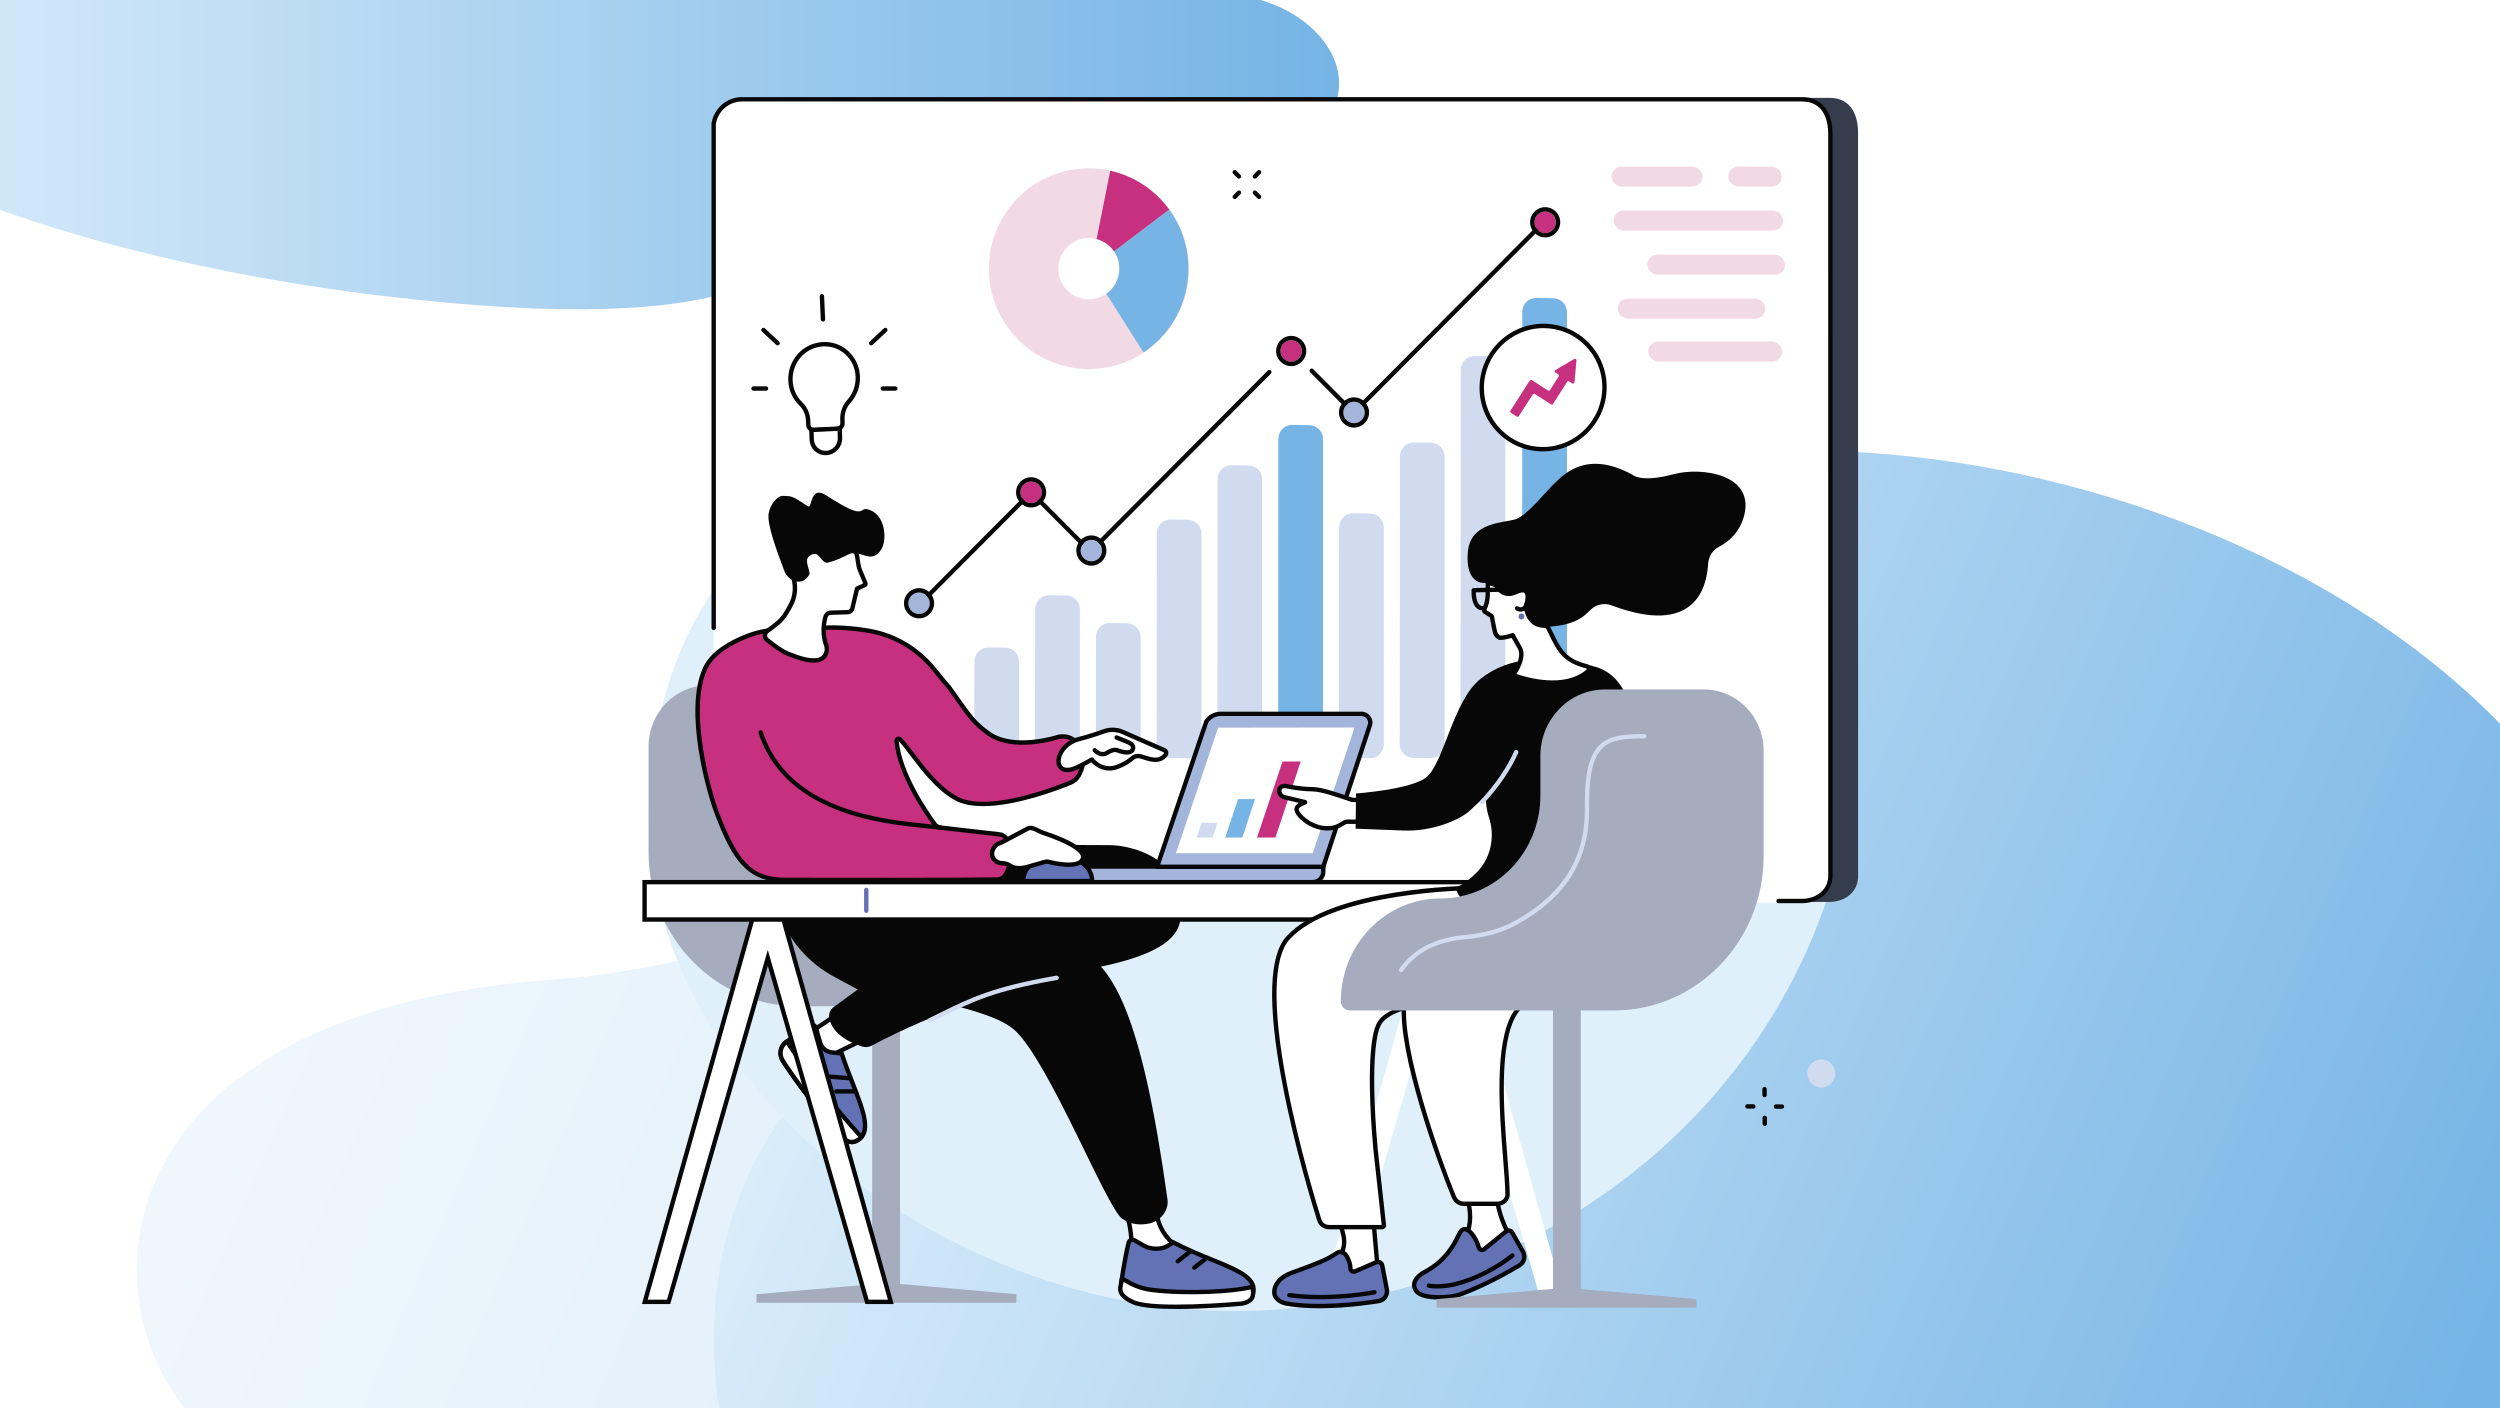 <?xml version="1.0" encoding="UTF-8"?>
<svg id="Layer_1" xmlns="http://www.w3.org/2000/svg" xmlns:xlink="http://www.w3.org/1999/xlink" viewBox="0 0 1708 962">
  <rect x="0" y="0" width="1708" height="962" fill="#808080" stroke="none"/>
  <defs>
    <style>
      .cls-1 {
        fill: none;
      }

      .cls-2 {
        fill: #070707;
      }

      .cls-3 {
        fill: #c6307e;
      }

      .cls-4 {
        fill: #a4acbe;
      }

      .cls-5 {
        fill: #6372b4;
      }

      .cls-6 {
        fill: url(#linear-gradient-4);
      }

      .cls-7 {
        fill: url(#linear-gradient-3);
      }

      .cls-8 {
        fill: url(#linear-gradient-2);
      }

      .cls-9 {
        fill: #d0dbf0;
      }

      .cls-10 {
        fill: #f2dae5;
      }

      .cls-11 {
        fill: url(#linear-gradient);
      }

      .cls-12 {
        clip-path: url(#clippath-1);
      }

      .cls-13 {
        fill: #fff;
      }

      .cls-14 {
        fill: #353c4b;
      }

      .cls-15 {
        fill: #75b4e5;
      }

      .cls-16 {
        fill: #e0f0fb;
      }

      .cls-17 {
        opacity: .4;
      }

      .cls-18 {
        clip-path: url(#clippath);
      }

      .cls-19 {
        fill: #a4b5dc;
      }
    </style>
    <clipPath id="clippath">
      <rect class="cls-1" x="1839" width="1708" height="962"/>
    </clipPath>
    <linearGradient id="linear-gradient" x1="1685.81" y1="65.68" x2="2753.89" y2="65.68" gradientUnits="userSpaceOnUse">
      <stop offset="0" stop-color="#e0f0fb"/>
      <stop offset="1" stop-color="#75b4e5"/>
    </linearGradient>
    <clipPath id="clippath-1">
      <rect class="cls-1" width="1708" height="962"/>
    </clipPath>
    <linearGradient id="linear-gradient-2" x1="154.63" y1="426.96" x2="1577.54" y2="1043.18" gradientUnits="userSpaceOnUse">
      <stop offset="0" stop-color="#e0f0fb"/>
      <stop offset="1" stop-color="#75b4e5"/>
    </linearGradient>
    <linearGradient id="linear-gradient-3" x1="545.24" y1="513.46" x2="1664.04" y2="997.98" xlink:href="#linear-gradient-2"/>
    <linearGradient id="linear-gradient-4" x1="-153.19" x2="914.89" xlink:href="#linear-gradient"/>
  </defs>
  <g class="cls-18">
    <path class="cls-11" d="M2100.15,202.13c254.55,30.34,277.7-21.84,314.1-49.61,13.65-10.41,36.08-17.07,58.79-21.33,29.65-5.56,64.42-7.55,100.42-6.28,231.6,8.14,203.7-110.1,117.79-127.11l-919.73-77.76c-240.03,140.23,74.07,251.77,328.62,282.1Z"/>
  </g>
  <rect class="cls-13" width="1708" height="962"/>
  <g class="cls-12">
    <g class="cls-17">
      <path class="cls-8" d="M1128.72,378.73c-414.89-21.85-445.11,112.39-500.06,188.88-20.61,28.68-55.9,49.9-91.96,65.22-47.08,20-102.92,32.22-161.19,36.63C.7,697.83,61.85,985.18,202.79,1009.36h1494.69c368.18-398.04-153.86-608.77-568.75-630.63Z"/>
    </g>
    <path class="cls-7" d="M1288.95,310.3c-321.09-27.08-344.48,139.24-387,234.01-15.95,35.54-43.26,61.83-71.17,80.81-36.43,24.78-79.65,39.92-124.74,45.38-290.08,35.15-242.75,391.17-133.68,421.12h1156.76c284.94-493.16-119.08-754.24-440.16-781.32Z"/>
    <path class="cls-6" d="M261.15,202.13c254.55,30.34,277.7-21.84,314.1-49.61,13.65-10.41,36.08-17.07,58.79-21.33,29.65-5.56,64.42-7.55,100.42-6.28,231.6,8.14,203.7-110.1,117.79-127.11L-67.47-79.97C-307.5,60.26,6.6,171.8,261.15,202.13Z"/>
  </g>
  <g id="Consulting">
    <path class="cls-16" d="M643.2,275.97c86.39-87.28,61.66-141.99,120.77-182.4,90.96-62.18,260.71-8.68,360.86,76.85,122.66,104.76,185.95,296.03,113.86,469.07-76.78,184.28-278.78,279.94-459.04,251.11-160.97-25.74-319.2-153.1-335.06-305.84-1.72-16.56-9.3-106.05,43.9-183.21,43.98-63.78,86.22-56.38,154.7-125.57Z"/>
    <g>
      <g>
        <path class="cls-14" d="M1250,616.18h-724.05c-12.14,0-21.39-10.95-19.44-23.03l-.02-509.63c1.55-9.61,9.78-16.67,19.44-16.67h724.05c12.14,0,19.16,8.39,19.44,23.03l.02,509.63c-.51,10.73-9.78,16.67-19.44,16.67Z"/>
        <path class="cls-13" d="M1231.1,616.8H507.04c-12.14,0-21.39-10.99-19.44-23.09l-.02-509.13c1.55-9.64,9.78-16.72,19.44-16.72h724.05c12.14,0,19.16,8.42,19.44,23.09l.02,509.13c-.51,10.76-9.78,16.72-19.44,16.72Z"/>
        <path class="cls-2" d="M1231.1,617.08h-16c-.83,0-1.5-.67-1.5-1.5s.67-1.5,1.5-1.5h16c8.29,0,17.44-4.77,17.95-15.26l-.03-507.94c-.27-13.88-6.64-21.54-17.94-21.54H507.02c-8.93,0-16.46,6.43-17.94,15.31l.02,344.4c0,.83-.67,1.5-1.5,1.5s-1.5-.67-1.5-1.5l-.02-344.52c0-.08,0-.16.02-.24,1.67-10.4,10.47-17.95,20.93-17.95h724.05c13.01,0,20.64,8.94,20.94,24.51l.03,508.04c-.57,11.96-10.97,18.19-20.94,18.19Z"/>
      </g>
      <g>
        <g>
          <g>
            <g>
              <path class="cls-13" d="M586.03,257.53c-.38-13.18-11.32-23.31-24.3-22.33-12.66.96-22.25,11.97-21.68,24.9.27,6.23,2.85,11.76,6.95,15.71,3.14,3.04,5,7.21,5.13,11.66l.08,2.64c.06,2.19,1.85,3.87,3.99,3.77l15.63-.75c2.14-.1,3.83-1.96,3.76-4.14l-.08-2.63c-.13-4.39,1.37-8.73,4.32-11.99,4.03-4.44,6.38-10.4,6.19-16.85Z"/>
              <path class="cls-2" d="M556.01,295.39c-1.33,0-2.59-.49-3.58-1.41-1.07-.99-1.68-2.35-1.72-3.83l-.08-2.64c-.12-4.05-1.78-7.83-4.67-10.62-4.5-4.34-7.13-10.28-7.41-16.73-.6-13.81,9.53-25.43,23.07-26.46,6.59-.5,12.91,1.65,17.81,6.06,5.03,4.53,7.91,10.82,8.11,17.71.19,6.66-2.15,13.01-6.58,17.9-2.62,2.88-4.05,6.87-3.94,10.93l.08,2.63c.09,2.99-2.24,5.54-5.19,5.68l-15.63.75c-.09,0-.17,0-.26,0ZM563.48,236.64c-.54,0-1.09.02-1.63.06-11.91.9-20.83,11.15-20.3,23.34.25,5.67,2.55,10.89,6.5,14.7,3.46,3.34,5.45,7.85,5.59,12.7l.08,2.64c.02.67.29,1.27.76,1.71.45.42,1.03.63,1.66.6l15.63-.75c1.33-.06,2.38-1.23,2.34-2.6l-.08-2.63c-.14-4.83,1.58-9.58,4.71-13.04,3.91-4.31,5.97-9.92,5.8-15.8h0c-.17-6.07-2.7-11.6-7.12-15.57-3.87-3.49-8.77-5.36-13.94-5.36Z"/>
            </g>
            <g>
              <path class="cls-13" d="M564.5,309.51h0c-5.33.26-9.79-3.95-9.94-9.39l-.18-6.4,19.32-.92.18,6.4c.16,5.44-4.04,10.06-9.38,10.32Z"/>
              <path class="cls-2" d="M564.04,311.02c-2.75,0-5.36-1.02-7.4-2.91-2.22-2.06-3.49-4.88-3.58-7.96l-.23-7.87,22.32-1.07.23,7.93c.18,6.25-4.67,11.57-10.8,11.86h0c-.18,0-.36.01-.54.01ZM555.91,295.15l.14,4.93c.07,2.26,1,4.34,2.62,5.84,1.57,1.45,3.61,2.2,5.75,2.1h0c4.52-.22,8.08-4.15,7.95-8.78l-.14-4.87-16.32.78Z"/>
            </g>
          </g>
          <g>
            <path class="cls-2" d="M562.25,219.71c-.8,0-1.46-.63-1.5-1.43l-.71-15.77c-.04-.83.6-1.53,1.43-1.57.84-.03,1.53.6,1.57,1.43l.71,15.77c.04.83-.6,1.53-1.43,1.57-.02,0-.05,0-.07,0Z"/>
            <path class="cls-2" d="M523.34,266.93h-8.57c-.83-.01-1.5-.68-1.5-1.51,0-.83.67-1.5,1.5-1.5h8.57c.83.01,1.5.68,1.5,1.51,0,.83-.67,1.5-1.5,1.5Z"/>
            <path class="cls-2" d="M531.25,235.98c-.37,0-.74-.13-1.02-.4l-9.67-9.05c-.61-.57-.64-1.52-.07-2.12.57-.6,1.52-.64,2.12-.07l9.67,9.05c.6.57.64,1.52.07,2.12-.3.32-.69.48-1.1.48Z"/>
            <path class="cls-2" d="M603.11,266.93c-.83,0-1.5-.67-1.5-1.5,0-.83.67-1.5,1.5-1.5h8.57s0,0,0,0c.83,0,1.5.67,1.5,1.5,0,.83-.67,1.5-1.5,1.5h-8.57s0,0,0,0Z"/>
            <path class="cls-2" d="M595.2,235.98c-.4,0-.8-.16-1.1-.48-.57-.6-.53-1.55.07-2.12l9.67-9.05c.61-.57,1.55-.53,2.12.07.57.6.53,1.55-.07,2.12l-9.67,9.05c-.29.27-.66.4-1.02.4Z"/>
          </g>
        </g>
        <g>
          <ellipse class="cls-10" cx="743.91" cy="183.56" rx="68.31" ry="68.57"/>
          <path class="cls-15" d="M745.11,183.83l36.14,56.96c18.46-12.26,30.65-33.29,30.67-57.17.01-15.14-4.87-29.14-13.14-40.49l-53.67,40.71Z"/>
          <path class="cls-3" d="M758.53,116.65l-13.42,67.18,53.67-40.69c-9.61-13.2-23.81-22.81-40.25-26.49Z"/>
          <ellipse class="cls-13" cx="743.91" cy="183.56" rx="20.82" ry="20.9"/>
        </g>
        <g>
          <g>
            <path class="cls-2" d="M924.85,283.59h0c-.4,0-.78-.16-1.06-.44l-28.72-28.83c-.58-.59-.58-1.54,0-2.12.59-.58,1.54-.58,2.12,0l27.66,27.77,128.04-128.46c.58-.59,1.54-.59,2.12,0,.59.58.59,1.53,0,2.12l-129.11,129.52c-.28.28-.66.44-1.06.44Z"/>
            <path class="cls-2" d="M629.54,413.07c-.38,0-.77-.15-1.06-.44-.59-.58-.59-1.53,0-2.12l74.92-75.21c.56-.56,1.56-.56,2.12,0l39.41,39.56,121.2-121.67c.58-.59,1.53-.59,2.12,0,.59.58.59,1.53,0,2.12l-122.26,122.73c-.56.57-1.56.57-2.12,0l-39.41-39.56-73.86,74.15c-.29.29-.68.44-1.06.44Z"/>
          </g>
          <g>
            <g>
              <ellipse class="cls-3" cx="704.46" cy="336.36" rx="7.3" ry="7.33"/>
              <path class="cls-2" d="M704.46,329.03c4.03,0,7.3,3.28,7.3,7.33s-3.27,7.33-7.3,7.33-7.3-3.28-7.3-7.33,3.27-7.33,7.3-7.33h0ZM704.46,326.03c-5.68,0-10.3,4.63-10.3,10.33s4.62,10.33,10.3,10.33,10.3-4.63,10.3-10.33-4.62-10.33-10.3-10.33h0Z"/>
            </g>
            <g>
              <ellipse class="cls-19" cx="925.07" cy="281.79" rx="7.3" ry="7.33"/>
              <path class="cls-2" d="M925.07,274.46c4.03,0,7.3,3.28,7.3,7.33s-3.27,7.33-7.3,7.33-7.3-3.28-7.3-7.33,3.27-7.33,7.3-7.33h0ZM925.07,271.46c-5.68,0-10.3,4.63-10.3,10.33s4.62,10.33,10.3,10.33,10.3-4.63,10.3-10.33-4.62-10.33-10.3-10.33h0Z"/>
            </g>
            <g>
              <ellipse class="cls-3" cx="1055.65" cy="151.86" rx="7.3" ry="7.33"/>
              <path class="cls-2" d="M1055.66,144.53c4.03,0,7.3,3.28,7.3,7.33s-3.27,7.33-7.3,7.33-7.3-3.28-7.3-7.33,3.27-7.33,7.3-7.33h0ZM1055.66,141.53c-5.68,0-10.3,4.63-10.3,10.33s4.62,10.33,10.3,10.33,10.3-4.63,10.3-10.33-4.62-10.33-10.3-10.33h0Z"/>
            </g>
            <g>
              <ellipse class="cls-19" cx="745.61" cy="376.14" rx="7.3" ry="7.33"/>
              <path class="cls-2" d="M745.61,368.81c4.03,0,7.3,3.28,7.3,7.33s-3.27,7.33-7.3,7.33-7.3-3.28-7.3-7.33,3.27-7.33,7.3-7.33h0ZM745.61,365.81c-5.68,0-10.3,4.63-10.3,10.33s4.62,10.33,10.3,10.33,10.3-4.63,10.3-10.33-4.62-10.33-10.3-10.33h0Z"/>
            </g>
            <g>
              <ellipse class="cls-3" cx="882.14" cy="239.81" rx="7.3" ry="7.33"/>
              <path class="cls-2" d="M882.14,232.47c4.03,0,7.3,3.28,7.3,7.33s-3.27,7.33-7.3,7.33-7.3-3.28-7.3-7.33,3.27-7.33,7.3-7.33h0ZM882.14,229.47c-5.68,0-10.3,4.63-10.3,10.33s4.62,10.33,10.3,10.33,10.3-4.63,10.3-10.33-4.62-10.33-10.3-10.33h0Z"/>
            </g>
            <g>
              <ellipse class="cls-19" cx="627.89" cy="412.14" rx="7.3" ry="7.33"/>
              <path class="cls-2" d="M627.89,404.81c4.03,0,7.3,3.28,7.3,7.33s-3.27,7.33-7.3,7.33-7.3-3.28-7.3-7.33,3.27-7.33,7.3-7.33h0ZM627.89,401.81c-5.68,0-10.3,4.63-10.3,10.33s4.62,10.33,10.3,10.33,10.3-4.63,10.3-10.33-4.62-10.33-10.3-10.33h0Z"/>
            </g>
          </g>
        </g>
        <g>
          <path class="cls-9" d="M686.6,518.04l-11.72-.25c-5.15-.11-9.27-4.34-9.26-9.51l.11-56.49c.01-5.3,4.34-9.56,9.62-9.48l11.61.19c5.16.09,9.3,4.31,9.3,9.49v56.56c0,5.32-4.36,9.6-9.66,9.49Z"/>
          <path class="cls-9" d="M728.12,518.04l-11.73-.25c-5.15-.11-9.27-4.33-9.26-9.51l.12-92.16c0-5.3,4.34-9.57,9.62-9.48l11.61.19c5.16.09,9.3,4.31,9.3,9.49v92.23c0,5.32-4.36,9.6-9.66,9.49Z"/>
          <path class="cls-9" d="M769.65,518.04l-11.73-.25c-5.15-.11-9.27-4.34-9.26-9.51l.12-73.15c0-5.3,4.34-9.57,9.62-9.48l11.61.19c5.16.09,9.3,4.31,9.3,9.49v73.22c0,5.32-4.36,9.6-9.66,9.49Z"/>
          <path class="cls-9" d="M811.17,518.04l-11.73-.25c-5.15-.11-9.26-4.33-9.26-9.5l.13-143.9c0-5.3,4.33-9.57,9.62-9.49l11.6.19c5.16.09,9.3,4.31,9.3,9.49v143.96c0,5.32-4.36,9.6-9.66,9.49Z"/>
          <path class="cls-9" d="M852.7,518.04l-11.74-.25c-5.15-.11-9.26-4.33-9.26-9.5l.13-180.95c0-5.3,4.33-9.58,9.62-9.49l11.6.19c5.16.09,9.3,4.3,9.3,9.49v181.02c0,5.32-4.36,9.6-9.66,9.49Z"/>
          <path class="cls-15" d="M894.23,518.04l-11.74-.25c-5.15-.11-9.26-4.33-9.26-9.5l.13-208.5c0-5.3,4.33-9.58,9.62-9.49l11.6.19c5.16.09,9.3,4.3,9.3,9.49v208.57c0,5.32-4.36,9.61-9.66,9.49Z"/>
          <path class="cls-9" d="M935.75,518.04l-11.73-.25c-5.15-.11-9.26-4.33-9.26-9.5l.13-148.11c0-5.3,4.33-9.57,9.62-9.49l11.6.19c5.16.09,9.3,4.31,9.3,9.49v148.18c0,5.32-4.36,9.6-9.66,9.49Z"/>
          <path class="cls-9" d="M977.28,518.04l-11.74-.25c-5.15-.11-9.26-4.33-9.26-9.5l.13-196.54c0-5.3,4.33-9.58,9.62-9.49l11.6.19c5.16.09,9.3,4.31,9.3,9.49v196.61c0,5.32-4.36,9.6-9.66,9.48Z"/>
          <path class="cls-9" d="M1018.8,518.04l-11.74-.25c-5.15-.11-9.26-4.33-9.26-9.5l.14-255.57c0-5.3,4.33-9.58,9.62-9.49l11.6.19c5.16.09,9.3,4.31,9.3,9.49v255.63c0,5.32-4.36,9.6-9.66,9.49Z"/>
          <path class="cls-15" d="M1060.89,518.04l-11.74-.25c-5.15-.11-9.26-4.33-9.26-9.5l.14-295.23c0-5.3,4.33-9.58,9.62-9.49l11.6.19c5.16.09,9.3,4.31,9.3,9.49v295.29c0,5.32-4.36,9.6-9.66,9.49Z"/>
        </g>
        <g>
          <rect class="cls-10" x="1101.04" y="113.8" width="62.13" height="13.67" rx="6.82" ry="6.82"/>
          <rect class="cls-10" x="1180.75" y="113.8" width="36.61" height="13.67" rx="6.82" ry="6.82"/>
          <rect class="cls-10" x="1102.4" y="143.88" width="115.78" height="13.67" rx="6.82" ry="6.82"/>
          <rect class="cls-10" x="1125.41" y="173.97" width="94.14" height="13.67" rx="6.82" ry="6.82"/>
          <rect class="cls-10" x="1105.13" y="204.05" width="100.9" height="13.67" rx="6.82" ry="6.82"/>
          <rect class="cls-10" x="1126.02" y="233.32" width="91.6" height="13.67" rx="6.82" ry="6.82"/>
        </g>
        <g>
          <g>
            <path class="cls-13" d="M1012.32,264.97c.03-23.25,18.83-42.18,42-42.28,23.16-.1,41.92,18.66,41.88,41.91-.03,23.25-18.83,42.18-42,42.28-23.16.1-41.92-18.66-41.88-41.91Z"/>
            <path class="cls-2" d="M1054.01,308.38c-11.5,0-22.31-4.46-30.45-12.58-8.23-8.21-12.76-19.16-12.74-30.84h0c.03-24.04,19.54-43.68,43.49-43.78.07,0,.13,0,.2,0,11.5,0,22.31,4.46,30.45,12.58,8.23,8.21,12.76,19.16,12.74,30.84-.03,24.04-19.54,43.68-43.49,43.78-.07,0-.13,0-.2,0ZM1013.82,264.97c-.01,10.87,4.2,21.07,11.86,28.71,7.58,7.55,17.63,11.71,28.34,11.71.06,0,.12,0,.18,0,22.3-.1,40.47-18.4,40.5-40.79.01-10.87-4.2-21.07-11.86-28.71-7.58-7.55-17.63-11.71-28.33-11.71-.06,0-.12,0-.18,0-22.3.1-40.47,18.4-40.5,40.79h0Z"/>
          </g>
          <path class="cls-3" d="M1075.53,245.24l-12.78,7.54c-.66.39-.68,1.34-.04,1.76l1.89,1.22c.48.31.62.95.31,1.43l-5.93,9.28c-.31.48-.94.62-1.42.31l-10.99-7.08c-.48-.31-1.12-.17-1.42.31l-13.23,20.58c-.31.48-.17,1.12.31,1.43l4.02,2.59c.48.31,1.12.17,1.42-.31l9.54-14.8c.31-.48.94-.62,1.42-.31l10.99,7.08c.48.31,1.12.17,1.42-.31l9.61-15.04c.31-.48.95-.62,1.42-.31l2.04,1.32c.65.42,1.51,0,1.58-.77l1.37-14.91c.08-.84-.82-1.41-1.55-.99Z"/>
        </g>
      </g>
    </g>
    <g>
      <g>
        <path class="cls-4" d="M595.62,513.6v27.08c0,38.8,30.52,70.26,68.17,70.26h0c37.65,0,68.17,31.46,68.17,70.26h0c0,3.46-2.79,6.26-6.23,6.26h-180.45c-56.44,0-102.19-47.16-102.19-105.33v-72.06c0-23.14,18.2-41.89,40.65-41.89h67.82c24.34,0,44.07,20.34,44.07,45.42Z"/>
        <rect class="cls-4" x="595.89" y="681.39" width="18.99" height="205.88" transform="translate(1210.76 1568.65) rotate(180)"/>
        <polygon class="cls-4" points="694.4 884.21 610.35 876.8 602.64 876.8 516.83 884.21 516.83 890.09 694.4 890.09 694.4 884.21"/>
      </g>
      <g>
        <g>
          <g>
            <polygon class="cls-13" points="574.82 691.08 549.08 708.37 562.12 723.84 591.77 709.31 574.82 691.08"/>
            <path class="cls-2" d="M562.12,725.34c-.43,0-.85-.19-1.15-.53l-13.04-15.47c-.27-.33-.4-.75-.34-1.18.06-.42.3-.8.65-1.04l25.75-17.29c.61-.41,1.43-.32,1.94.22l16.94,18.23c.32.35.46.83.38,1.29-.09.47-.39.86-.81,1.07l-29.65,14.53c-.21.1-.44.15-.66.15ZM551.3,708.68l11.21,13.29,26.78-13.13-14.7-15.81-23.29,15.65Z"/>
          </g>
          <g>
            <g>
              <path class="cls-5" d="M553.5,700.57c-3.88,2.39-10.99,6.95-16.83,11.68-3.66,2.97-4.48,8.25-1.96,12.25,7.1,11.31,24.75,35.7,42.78,53.98,1.23,1.25,4.18,2.83,8.09.71,13.41-7.29-.91-30.11-10.53-59.42l-6.9-.77c-3.67-.41-6.73-2.99-7.78-6.55l-3.06-10.4c-.48-1.63-2.37-2.36-3.81-1.48Z"/>
              <path class="cls-2" d="M581.81,781.73c-2.31,0-4.21-.99-5.39-2.19-18.03-18.28-35.58-42.44-42.98-54.23-2.93-4.67-1.95-10.78,2.29-14.21,5.94-4.82,13.19-9.46,16.99-11.8h0c1.09-.67,2.39-.79,3.58-.33,1.2.46,2.09,1.43,2.45,2.66l3.06,10.4c.88,2.98,3.43,5.13,6.51,5.48l7.86.88.3.92c2.39,7.3,5.14,14.35,7.57,20.57,7.52,19.3,13.47,34.55,2.25,40.64-1.6.87-3.11,1.22-4.49,1.22ZM554.29,701.85c-3.73,2.3-10.86,6.86-16.67,11.57-3.06,2.48-3.76,6.9-1.64,10.29,7.33,11.67,24.72,35.62,42.58,53.72.42.42,2.67,2.42,6.31.44,8.89-4.83,3.65-18.29-3.62-36.91-2.34-6-4.98-12.76-7.32-19.81l-5.95-.67c-4.28-.48-7.83-3.47-9.05-7.61l-3.06-10.4c-.1-.33-.33-.59-.65-.71-.18-.07-.55-.15-.93.09h0ZM553.5,700.57h0,0Z"/>
            </g>
            <g>
              <path class="cls-13" d="M537.56,711.55s-.6.47-.88.71c-3.66,2.97-4.48,8.25-1.96,12.25,7.1,11.31,24.75,35.7,42.78,53.98,1.23,1.25,4.18,2.83,8.09.71,1.2-.65,2.95-2.32,2.95-2.32l-1.22-1.34c-17.4-19.15-33.38-39.56-47.8-61.06l-1.95-2.91Z"/>
              <path class="cls-2" d="M581.81,781.73c-2.31,0-4.21-.99-5.39-2.19-18.03-18.28-35.58-42.44-42.98-54.23-2.93-4.67-1.95-10.78,2.29-14.21.29-.23.89-.71.89-.71.33-.26.75-.37,1.16-.31.41.06.78.3,1.02.65l1.95,2.91c14.34,21.37,30.38,41.85,47.67,60.89l1.22,1.34c.55.6.51,1.53-.08,2.1-.19.18-1.94,1.83-3.27,2.55-1.6.87-3.11,1.22-4.49,1.22ZM537.23,713.76c-2.73,2.53-3.28,6.72-1.25,9.95,7.33,11.67,24.72,35.62,42.58,53.72.42.42,2.67,2.42,6.31.44.44-.24,1.02-.69,1.54-1.12l-.2-.22c-17.39-19.14-33.52-39.75-47.94-61.24l-1.03-1.54Z"/>
            </g>
            <path class="cls-2" d="M579.73,738.09s-.08,0-.12,0l-13.09-1.04c-.83-.07-1.44-.79-1.38-1.61.06-.83.79-1.44,1.61-1.38l13.09,1.04c.83.07,1.44.79,1.38,1.61-.06.79-.72,1.38-1.49,1.38Z"/>
            <path class="cls-2" d="M571.37,747.18c-.83,0-1.5-.67-1.5-1.5,0-.83.67-1.5,1.5-1.5l12.78-.04c.87,0,1.5.67,1.5,1.5,0,.83-.67,1.5-1.5,1.5l-12.78.04h0Z"/>
          </g>
          <path class="cls-2" d="M758.57,577.41c10.57.04,46.42,6,47.46,38.83.36,11.19,9.31,31.84-57.73,44.93-79.94,15.62-139.4,46-152.8,53.23-1.95,1.05-4.23,1.29-6.36.63-6.71-2.06-20.86-7.81-22.63-19.97-.4-2.73.82-5.44,3.04-7.06l16.5-12-15.65-8.38c-17.86-9.56-31.99-25.3-38.4-44.59-5.74-17.25-8.58-46.77-8.58-46.77l235.14,1.14Z"/>
          <polygon class="cls-13" points="1053.51 891.33 985.72 656.35 917.93 891.33 901.69 891.33 976.16 626.18 995.27 626.16 1069.75 891.33 1053.51 891.33"/>
          <g>
            <path class="cls-13" d="M770.54,831.93h0c2.56,9.63,3.2,19.67,1.9,29.55l38.48-6.43c-9.52-3.58-16.81-11.44-19.68-21.22l-2.2-7.47-18.51,5.57Z"/>
            <path class="cls-2" d="M772.44,862.98c-.39,0-.76-.15-1.04-.42-.34-.33-.51-.8-.44-1.27,1.28-9.74.66-19.48-1.86-28.97-.21-.78.24-1.59,1.02-1.82l18.51-5.57c.38-.12.8-.07,1.15.12.35.19.61.51.72.9l2.2,7.47c2.73,9.28,9.75,16.85,18.77,20.24.64.24,1.03.87.97,1.55-.07.68-.58,1.22-1.25,1.33l-38.48,6.43c-.08.01-.17.02-.25.02ZM772.35,832.95c2.16,8.77,2.77,17.74,1.82,26.72l31.73-5.3c-7.71-4.29-13.57-11.54-16.1-20.12l-1.77-6.02-15.68,4.72Z"/>
          </g>
          <g>
            <g>
              <path class="cls-5" d="M771.03,849.11c-1.24,4.8-3.79,18.31-4.8,26.43-.64,5.09,2.69,9.83,7.65,11.06,14.03,3.47,47.38,2.62,75.17,3.27,1.9.04,5.39-.95,6.85-5.57,5.02-15.83-24.97-19.97-54.45-35.6,0,0-1.7,1.44-4.23,2.81-4.24,2.3-11.2,2.1-15.39-.29l-6.71-3.83c-1.6-.91-3.62-.06-4.08,1.73Z"/>
              <path class="cls-2" d="M849.16,891.37c-.05,0-.11,0-.16,0-7.11-.17-14.68-.23-22.01-.3-22.05-.2-42.88-.39-53.48-3.01-5.73-1.42-9.5-6.88-8.77-12.7,1.01-8.09,3.55-21.63,4.84-26.62h0c.34-1.31,1.24-2.36,2.48-2.88,1.24-.52,2.62-.44,3.79.23l6.71,3.83c3.82,2.18,10.19,2.31,13.93.28,2.35-1.28,3.96-2.63,3.98-2.64l.77-.65.9.47c9.1,4.82,18.31,8.57,26.44,11.88,18.22,7.41,32.62,13.27,28.74,25.5-1.55,4.9-5.32,6.62-8.16,6.62ZM772.48,849.48c-1.26,4.86-3.79,18.46-4.77,26.24-.54,4.32,2.26,8.36,6.52,9.42,10.26,2.54,31.88,2.73,52.79,2.92,7.34.07,14.92.13,22.05.3.65.01,4-.13,5.39-4.52,2.9-9.15-7.82-14.01-27.01-21.82-7.94-3.23-16.9-6.88-25.85-11.55-.78.58-2.07,1.48-3.68,2.35-4.61,2.5-12.16,2.36-16.85-.31l-6.71-3.83c-.35-.2-.77-.23-1.14-.07-.37.16-.65.47-.75.87h0Z"/>
            </g>
            <g>
              <path class="cls-13" d="M765.46,879.22c-.02.14-.04.24-.05.28-.64,5.09,4.27,8.11,8.95,10.18,14.15,6.26,71.51,1.12,71.51,1.12,0,0,7.69.08,9.73-4.55.3-.68.44-1.69.51-2.53.07-.91-.01-1.82-.23-2.7l-.51-2.08c-7.81,3.12-42.95,5.49-68.45,2.32-10.7-1.33-16.89-5.96-20.46-7.73,0,0-.5,2.78-1.01,5.69Z"/>
              <path class="cls-2" d="M803.74,894.3c-12.53,0-24.4-.76-29.99-3.24-4.6-2.03-10.61-5.46-9.83-11.74,0-.05.03-.18.06-.35,0,0,0,0,0,0,.51-2.91,1.01-5.69,1.01-5.69.08-.46.38-.86.8-1.08.42-.21.92-.21,1.34,0,.72.36,1.5.8,2.41,1.32,3.67,2.08,9.2,5.23,17.57,6.27,25.23,3.14,60.05.83,67.71-2.22.4-.16.86-.14,1.24.06.39.2.67.55.77.98l.51,2.07c.26,1.07.35,2.14.27,3.18-.1,1.28-.32,2.3-.63,3.02-2.32,5.25-10.1,5.44-11.04,5.45-1.94.17-22.86,1.99-42.2,1.99ZM766.93,879.48l-.04.22c-.41,3.31,2.07,5.97,8.07,8.62,13.64,6.03,70.2,1.05,70.77,1,.05,0,.1,0,.15,0,1.87.03,7-.62,8.35-3.66.08-.19.28-.76.39-2.05.06-.72,0-1.47-.19-2.22l-.12-.5c-10.34,2.89-43.39,4.88-67.56,1.88-8.96-1.11-14.81-4.44-18.68-6.64-.16-.09-.32-.18-.48-.27-.18,1.02-.41,2.31-.64,3.64Z"/>
            </g>
            <path class="cls-2" d="M804.64,863.23c-.44,0-.88-.19-1.18-.57-.51-.65-.4-1.59.25-2.11l8.29-6.56c.65-.51,1.59-.4,2.11.25.51.65.4,1.59-.25,2.11l-8.29,6.56c-.28.22-.6.32-.93.32Z"/>
            <path class="cls-2" d="M815.92,867.56c-.45,0-.89-.2-1.18-.58-.51-.65-.39-1.6.26-2.11l7.25-5.65c.65-.51,1.6-.39,2.11.26s.39,1.6-.26,2.11l-7.25,5.65c-.27.21-.6.32-.92.32Z"/>
          </g>
          <path class="cls-2" d="M689.56,628.69s29.3,6.47,51.1,21.56c18.89,13.07,38.82,38.08,56.96,169.11,1.22,8.8-6.29,15.1-11.43,16.3-7.28,1.7-13.26,1.03-19.41-2.96-10.49-6.81-50.07-107.59-73.66-128.98-23.59-21.39-123.25-25.96-142.48-53.18-19.22-27.22,27.96-27.22,27.96-27.22l110.95,5.37Z"/>
          <path class="cls-9" d="M635.3,698.51c-.55,0-1.09-.31-1.35-.84-.36-.74-.06-1.64.69-2.01,1.92-.94,3.78-1.85,5.57-2.74,23.72-11.69,38.04-18.74,81.42-26.34.82-.14,1.59.4,1.74,1.22.14.82-.4,1.59-1.22,1.74-42.96,7.52-57.13,14.5-80.61,26.07-1.8.89-3.65,1.8-5.58,2.74-.21.1-.44.15-.66.15Z"/>
        </g>
        <g>
          <g>
            <g>
              <path class="cls-19" d="M705.61,592.01h198.45v3.52c0,3.96-3.21,7.17-7.17,7.17h-184.11c-3.96,0-7.17-3.21-7.17-7.17v-3.52h0Z"/>
              <path class="cls-2" d="M896.89,604.21h-184.11c-4.78,0-8.67-3.89-8.67-8.67v-3.52c0-.83.67-1.5,1.5-1.5h198.45c.83,0,1.5.67,1.5,1.5v3.52c0,4.78-3.89,8.67-8.67,8.67ZM707.11,593.51v2.02c0,3.13,2.54,5.67,5.67,5.67h184.11c3.13,0,5.67-2.54,5.67-5.67v-2.02h-195.45Z"/>
            </g>
            <g>
              <path class="cls-19" d="M904.07,592.2h-113.55l33.6-99.15c2.16-3.34,5.92-5.36,9.96-5.36h95.99c4.35,0,7.16,4.24,5.74,7.99-.57,1.49-31.74,96.52-31.74,96.52Z"/>
              <path class="cls-2" d="M904.07,593.7h-113.55c-.48,0-.94-.23-1.22-.63-.28-.39-.36-.9-.2-1.36l33.6-99.15c.04-.12.09-.23.16-.33,2.45-3.78,6.64-6.04,11.22-6.04h95.99c2.56,0,4.86,1.19,6.29,3.27,1.38,2,1.7,4.52.85,6.75-.52,1.41-20.97,63.71-31.71,96.46-.2.62-.78,1.03-1.43,1.03ZM792.6,590.7h110.38c3.56-10.84,30.87-94.12,31.42-95.55.5-1.31.3-2.8-.52-3.99-.86-1.25-2.26-1.97-3.82-1.97h-95.99c-3.5,0-6.7,1.69-8.6,4.52l-32.86,96.99Z"/>
            </g>
            <polygon class="cls-13" points="896.85 582.95 803.42 582.95 832.21 497.15 925.38 497.02 896.85 582.95"/>
          </g>
          <g>
            <polygon class="cls-9" points="828.48 572.19 817.57 572.19 820.93 562.16 831.82 562.15 828.48 572.19"/>
            <polygon class="cls-15" points="848.75 572.19 837.05 572.19 845.86 545.94 857.47 545.9 848.75 572.19"/>
            <polygon class="cls-3" points="871.39 572.19 858.81 572.19 876.22 520.29 888.65 520.21 871.39 572.19"/>
          </g>
        </g>
        <g>
          <g>
            <path class="cls-3" d="M481.68,456.74c4.96-10.96,18.15-18.03,28.41-22.06,7.09-2.78,14.61-4.29,22.21-4.59l26.89-1.06c10.16-.73,22.13-.26,35.19,2.07,17.36,3.09,32.93,12.6,44,26.37,5.01,6.23,9.42,11.62,9.78,11.73,14.54,20.5,16.51,24.11,27.02,31.75,17.55,12.77,48.27,2.36,48.27,2.36,10.23-1.54,13.95,6.13,15.81,10.4,2.24,5.12.07,11.37-1.9,15.38-1.26,2.57-3.42,4.57-6.06,5.65-13.17,5.39-57.97,22.18-78.51,10.5-17.12-9.74-28.62-30.07-37.79-40.06-.93-1.01-2.59-.26-2.47,1.1,1.94,22.44,20.36,49.07,25.97,56.72,1,1.37,2.52,2.25,4.2,2.44l40.54,4.63c.55.04,1.16.27,1.77.6,2.66,1.43,4.38,4.14,4.79,7.14.64,4.79.24,13.77-1.23,16.67l-1.39,2.74c-1.12,2.21-3.37,3.63-5.84,3.67-21.54.35-118.64.39-145.02.24-24.11-.14-33.8-12.07-46.67-45.83-5.11-13.41-21.2-69.32-7.97-98.57Z"/>
            <path class="cls-2" d="M585.49,602.72c-20.97,0-39.62-.03-49.19-.08-25.91-.15-35.77-14.55-48.06-46.79-5.12-13.44-21.49-69.76-7.93-99.72,5.17-11.43,18.75-18.72,29.23-22.83,7.15-2.81,14.79-4.39,22.7-4.7l26.89-1.06c11.06-.8,23.36-.08,35.51,2.09,17.52,3.12,33.46,12.68,44.91,26.91,6.89,8.56,8.81,10.77,9.35,11.32l.19.06.3.42c1.49,2.1,2.85,4.03,4.1,5.8,10.78,15.26,13.34,18.89,22.58,25.61,16.73,12.17,46.61,2.25,46.91,2.15l.26-.06c11.7-1.76,15.85,7.71,17.41,11.28,2.44,5.56.29,12.12-1.93,16.64-1.42,2.89-3.85,5.15-6.84,6.38-10.02,4.1-37.94,14.62-60.19,14.62-7.48,0-14.32-1.19-19.63-4.21-12.46-7.09-22-19.66-29.67-29.76-2.97-3.92-5.79-7.62-8.34-10.43,2.01,21.99,20.14,48.22,25.66,55.76.75,1.03,1.91,1.7,3.17,1.84l40.54,4.63c.67.05,1.44.3,2.3.76,3.01,1.62,5.09,4.7,5.56,8.26.63,4.73.33,14.18-1.38,17.55l-1.39,2.74c-1.38,2.72-4.12,4.44-7.15,4.49-13.73.22-58.48.32-95.86.32ZM483.05,457.36c-13,28.73,3.28,85.02,8,97.41,13.38,35.09,23.11,44.74,45.28,44.86,26.61.15,123.56.11,144.98-.24,1.92-.03,3.66-1.12,4.53-2.84l1.39-2.74c1.28-2.52,1.7-11.17,1.08-15.8-.35-2.61-1.85-4.86-4.01-6.02-.63-.34-1-.41-1.17-.42l-40.6-4.64c-2.09-.24-4-1.35-5.24-3.05-5.66-7.72-24.28-34.67-26.25-57.48-.11-1.28.57-2.43,1.74-2.95,1.16-.51,2.46-.24,3.33.7,2.69,2.93,5.59,6.75,8.67,10.81,7.5,9.88,16.84,22.18,28.76,28.96,19.92,11.33,64.13-5.23,77.2-10.58,2.31-.95,4.19-2.69,5.29-4.92,1.94-3.95,3.85-9.61,1.88-14.11-2.35-5.38-5.87-10.71-14.09-9.53-2.52.84-31.94,10.17-49.5-2.61-9.63-7.01-12.25-10.71-23.26-26.3-1.22-1.73-2.55-3.61-4-5.65-.88-.8-2.99-3.3-9.83-11.8-10.99-13.67-26.29-22.84-43.09-25.84-11.91-2.12-23.96-2.83-34.82-2.05l-26.94,1.06c-7.58.3-14.89,1.81-21.73,4.49-9.96,3.91-22.84,10.77-27.59,21.28h0Z"/>
          </g>
          <g>
            <path class="cls-5" d="M699.08,587.39h47.05v.03c0,8-6.5,14.5-14.5,14.5h-18.05c-8,0-14.5-6.5-14.5-14.5v-.03h0Z" transform="translate(1445.22 1189.32) rotate(180)"/>
            <path class="cls-2" d="M746.14,603.42h-47.05c-.83,0-1.5-.67-1.5-1.5v-.03c0-8.82,7.18-16,16-16h18.05c8.82,0,16,7.18,16,16,0,.83-.67,1.53-1.5,1.53ZM700.67,600.42h43.88c-.74-6.49-6.25-11.53-12.91-11.53h-18.05c-6.67,0-12.18,5.05-12.92,11.53Z"/>
          </g>
          <g>
            <path class="cls-13" d="M678.71,579.71c.83-1.63,2.23-2.93,3.95-3.55,1.23-.44,2.44-1.03,3.6-1.65l16.01-8.52c3-1.47,7.29,1.96,10.4,2.99,9.4,3.09,28.85,10.38,27.25,17.23-1.73,7.39-18.45,3.89-24.38,2.4-1.36-.34-13.64,4.12-17.52,4.42-5.37.41-6.61-.96-9.23-2.34-1.2-.63-2.53-.91-3.97-.92-2.21-.01-4.32-.94-5.7-2.68l-.03-.04c-1.53-1.91-1.79-4.54-.68-6.72l.31-.62Z"/>
            <path class="cls-2" d="M696.25,594.61c-3.63,0-5.29-.96-7.05-1.96-.35-.2-.72-.41-1.12-.62-.94-.5-2.02-.74-3.29-.75-2.73-.02-5.23-1.2-6.86-3.24-1.92-2.41-2.25-5.68-.88-8.38l.31-.62c1.03-2.02,2.73-3.54,4.78-4.28,1-.36,2.08-.86,3.4-1.56l16.01-8.52c2.82-1.38,5.96.2,8.74,1.6,1.03.52,2.01,1.01,2.84,1.28,20.14,6.63,29.64,13.02,28.24,19-.39,1.68-1.39,3.01-2.95,3.97-5.41,3.3-16.77,1.17-23.14-.42-.83.05-4.09,1.02-6.73,1.8-4.06,1.21-8.26,2.46-10.43,2.63-.68.05-1.3.08-1.88.08ZM703.93,567.14c-.37,0-.7.06-.99.21l-15.97,8.5c-1.45.77-2.65,1.32-3.8,1.73-1.33.48-2.44,1.48-3.12,2.82,0,0,0,0,0,0l-.31.62c-.84,1.65-.64,3.66.52,5.1,1.1,1.37,2.75,2.14,4.57,2.15,1.73.01,3.3.38,4.66,1.1.43.23.83.46,1.21.68,1.83,1.05,3.15,1.81,7.2,1.5,1.85-.14,6.26-1.45,9.8-2.51,5.71-1.7,7.27-2.1,8.2-1.87,9.88,2.48,17.72,2.78,20.96.8.87-.53,1.39-1.21,1.59-2.09.9-3.84-9.41-9.92-26.25-15.46-1.04-.34-2.11-.88-3.25-1.46-1.71-.86-3.6-1.82-5.03-1.82ZM678.71,579.71h0,0Z"/>
          </g>
          <g>
            <g>
              <path class="cls-13" d="M796.24,515.83c.91-1.09.51-2.76-.79-3.33l-28.41-12.45c-4.03-1.77-8.56-1.94-12.65-.45-4.2,1.53-10.24,3.55-17.18,5.31-17.89,4.54-19.23,28.16-.73,19.06,5.89-2.89,9.42-5.08,9.42-5.08-.05.01,6.72,9.1,17.56,5,4.94-1.87,8.09-4.1,9.95-5.77,1.58-1.41,3.76-1.93,5.8-1.4,4.9,1.28,12.09,5.05,17.01-.89Z"/>
              <path class="cls-2" d="M729.15,527.55c-2.21,0-3.75-.69-4.79-1.5-2.28-1.77-3.16-4.85-2.41-8.46,1.14-5.44,6.18-11.92,14.89-14.13,7.04-1.78,13.15-3.85,17.03-5.26,4.46-1.62,9.35-1.45,13.77.48l28.41,12.45c1.05.46,1.81,1.37,2.08,2.5.27,1.12,0,2.28-.74,3.16,0,0,0,0,0,0-4.77,5.75-11.3,3.66-16.06,2.13-.89-.28-1.73-.55-2.49-.75-1.57-.41-3.22-.01-4.42,1.07-1.86,1.67-5.18,4.07-10.42,6.05-8.08,3.05-14.08-.6-16.94-3.05-.63-.54-1.12-1-1.49-1.4-1.5.87-4.41,2.51-8.41,4.48-3.34,1.64-5.96,2.23-8,2.23ZM760.13,500.09c-1.77,0-3.54.31-5.23.92-3.95,1.44-10.16,3.54-17.32,5.35-7.46,1.89-11.75,7.31-12.69,11.84-.51,2.44-.03,4.44,1.31,5.48,1.85,1.43,5.36,1.05,9.63-1.05,5.74-2.82,9.26-4.99,9.3-5.01.54-.33,1.23-.29,1.73.1.14.11.25.24.34.38.37.48,6.28,7.97,15.75,4.39,4.81-1.82,7.81-3.99,9.48-5.48,1.95-1.75,4.64-2.4,7.18-1.73.84.22,1.72.5,2.64.8,5.48,1.75,9.61,2.7,12.83-1.19h0c.17-.21.15-.44.13-.55-.03-.12-.11-.33-.36-.44l-28.41-12.45c-2.03-.89-4.17-1.34-6.31-1.34ZM796.24,515.83h0,0Z"/>
            </g>
            <path class="cls-2" d="M753.42,516.75c-2.86,0-5.38-1.8-6.59-3.15-.56-.61-.51-1.56.11-2.12.61-.56,1.56-.51,2.12.11.13.14,3.38,3.62,6.58,1.44,2.3-1.56,5.69-2.87,8.32-1.84,5.79,2.25,8.04,1.15,8.42.53.41-.8.26-1.22.22-1.35-.21-.61-.99-1.25-2.2-1.81l-8.11-3.32c-.77-.31-1.13-1.19-.82-1.96.31-.77,1.19-1.13,1.96-.82l8.17,3.34c2.08.96,3.35,2.15,3.84,3.58.4,1.17.27,2.42-.39,3.71-.19.43-2.44,4.68-12.18.89-1.24-.48-3.52.15-5.54,1.53-1.31.89-2.64,1.24-3.9,1.24Z"/>
          </g>
          <path class="cls-2" d="M642.7,566.95c-.07,0-.13,0-.2-.01-2.44-.33-5.53-.64-9.12-.99-15.68-1.56-39.39-3.91-62.02-12.81-27.41-10.78-45.28-28.38-53.1-52.3-.26-.79.17-1.63.96-1.89.79-.26,1.63.17,1.89.96,17.53,53.63,81.71,59.99,112.56,63.05,3.61.36,6.73.67,9.22,1,.82.11,1.4.87,1.29,1.69-.1.75-.75,1.3-1.48,1.3Z"/>
        </g>
        <g>
          <g>
            <path class="cls-13" d="M564.04,421.29c.44-1.53,1.8-2.61,3.37-2.68l11.81-.39c1.51-.06,2.79-1.14,3.15-2.62l3.19-13.49,5.32-2.42c.42-.19.61-.68.43-1.1l-4.18-10.07c-1.24-3.7-1.21-11.65-3.13-11.69,0,0-36.07-15.75-43.91,2.26-1.18,2.72-1.25,5.81-.31,8.63l1.92,5.75c1.92,5.75,1.93,12.07-.42,17.67-.49,1.16-2.32,4.95-5.33,9.5-2.53,3.83-7.83,7.81-11.64,10.36-2.15,1.44-2.29,4.57-.27,6.21,3.91,3.16,9.8,7.6,14.05,9.33,10.04,4.06,15.1,5.11,20.23,4.54,4.99-.55,7.81-5.67,6.09-10.4-3.58-9.83-.38-19.38-.38-19.38Z"/>
            <path class="cls-2" d="M555.76,452.71c-4.69,0-9.77-1.38-18.23-4.8-4.36-1.76-10.26-6.17-14.44-9.55-1.34-1.08-2.06-2.69-1.98-4.41.08-1.72.94-3.25,2.36-4.21,3.81-2.56,8.85-6.35,11.22-9.94,2.95-4.46,4.75-8.19,5.19-9.25,2.13-5.07,2.27-10.97.38-16.61l-1.92-5.75c-1.08-3.24-.96-6.68.35-9.7,1.62-3.72,4.44-6.39,8.38-7.94,13.12-5.16,34.73,3.72,37.28,4.81,2.16.35,2.62,3.56,3.19,7.57.27,1.86.54,3.79.96,5.06l4.16,10.02c.49,1.18-.04,2.51-1.2,3.04l-4.65,2.11-3.02,12.78c-.5,2.13-2.37,3.69-4.54,3.78l-11.82.39c-.92.04-1.72.68-1.98,1.59,0,.02-.01.04-.02.06-.03.09-2.98,9.2.37,18.39,1.02,2.81.73,5.83-.8,8.29-1.44,2.31-3.82,3.81-6.54,4.11-.91.1-1.81.15-2.73.15ZM556.65,371.93c-7.85,0-12.94,2.59-15.18,7.75-1.02,2.34-1.11,5.02-.26,7.55l1.92,5.75c2.12,6.33,1.96,12.98-.46,18.73-.59,1.41-2.5,5.26-5.46,9.75-2.65,4-8.02,8.07-12.06,10.78-.62.42-1,1.09-1.04,1.85-.03.76.28,1.47.87,1.94,5.68,4.6,10.54,7.83,13.67,9.1,9.58,3.87,14.5,5,19.5,4.44,1.82-.2,3.36-1.16,4.32-2.71,1.04-1.67,1.23-3.75.53-5.68-3.64-10.01-.65-19.59-.4-20.33.63-2.14,2.53-3.64,4.74-3.73l11.82-.39c.82-.03,1.54-.64,1.74-1.47l3.19-13.49c.11-.45.42-.83.84-1.02l4.75-2.16-3.94-9.5s-.03-.06-.04-.1c-.51-1.53-.81-3.62-1.1-5.64-.25-1.74-.62-4.33-1.05-5.09-.05-.02-.1-.04-.16-.06-.09-.04-9.01-3.9-18.71-5.53-2.94-.49-5.62-.74-8.03-.74ZM564.04,421.29h0,0Z"/>
          </g>
          <path class="cls-2" d="M594.02,348.33c-8.46-3.07-.28,9.09-29.36-9.79-11.58-7.52-9.57,9.32-12.58,7.38-11.11-7.17-10.73-6.94-17.13-7.14-4.24-.13-8.95,6.41-9.83,12.08-1.15,7.49,5.55,25.52,10.79,39.33,2.7,7.11,12.57,10.74,16.95,2.37,1.21-2.31-3.96-9.64.04-12.64,7.36-5.51,7.53,5.95,13.23,4.37,5.47-1.52,7.94-2.83,14.13-5.76,7.49-3.55,14.81,7.78,21.86-3.21,3.68-5.73,3.48-22.8-8.1-27Z"/>
        </g>
      </g>
      <g>
        <g>
          <polygon class="cls-13" points="592.35 889.44 524.57 654.42 456.78 889.44 440.53 889.44 515.01 624.25 534.12 624.22 608.6 889.44 592.35 889.44"/>
          <path class="cls-2" d="M610.58,890.94h-19.36l-.31-1.08-66.34-230.02-66.66,231.1h-19.36l75.32-268.18,21.38-.03.31,1.1,75.02,267.12ZM593.48,887.94h13.14l-73.64-262.21-16.83.02-73.64,262.19h13.14l68.91-238.93,68.91,238.93Z"/>
        </g>
        <g>
          <rect class="cls-13" x="440.38" y="602.69" width="627.61" height="25.54" transform="translate(1508.37 1230.91) rotate(180)"/>
          <path class="cls-2" d="M1069.49,629.72H438.88v-28.54h630.6v28.54ZM441.88,626.72h624.6v-22.54H441.88v22.54Z"/>
        </g>
        <path class="cls-5" d="M591.84,623.73c-.83,0-1.5-.67-1.5-1.5v-14.22c0-.83.67-1.5,1.5-1.5s1.5.67,1.5,1.5v14.22c0,.83-.67,1.5-1.5,1.5Z"/>
      </g>
    </g>
    <g>
      <g>
        <g>
          <g>
            <g>
              <path class="cls-13" d="M938.02,830.31l3.64,41.34-39,4.11,12.11-16.56c3.23-4.42,4.34-10.06,3.02-15.38l-3.31-13.35,23.54-.17Z"/>
              <path class="cls-2" d="M899.45,877.61l14.11-19.29c2.98-4.07,3.99-9.22,2.77-14.13l-3.77-15.19,26.83-.19,3.89,44.19-43.83,4.62ZM916.39,831.97l2.85,11.5c1.43,5.77.24,11.83-3.26,16.62l-10.11,13.82,34.17-3.6-3.39-38.49-20.26.15Z"/>
            </g>
            <g>
              <g>
                <path class="cls-5" d="M944.36,864.59l3.25,17s.46,6.22-5.87,7.3c-8.23,1.41-40.23,5.8-62.91,1.68-5.2-.94-7.54-4.21-7.97-5.92-1.2-4.71,1.82-11.46,11.31-14.97,16.93-6.26,23.38-8.31,31.62-13.9,1.83-1.24,4.59.08,5.84,1.73,0,0,2.99,4.37,2.94,8.96-.02,1.65,1.69,2.75,3.2,2.1l14.44-6.21c1.77-.76,3.78.31,4.14,2.21Z"/>
                <path class="cls-2" d="M901.29,893.81c-7.74,0-15.63-.47-22.73-1.76-6.12-1.11-8.67-5.08-9.16-7.02-1.37-5.38,1.88-12.91,12.24-16.75,1.91-.71,3.69-1.36,5.36-1.97,12.9-4.74,18.79-6.9,25.94-11.76,2.5-1.69,6.09-.3,7.88,2.07.17.25,3.29,4.87,3.25,9.88,0,.36.21.55.34.64.11.07.4.23.77.07l14.44-6.21c1.26-.54,2.68-.48,3.89.16,1.22.65,2.06,1.79,2.32,3.15l3.28,17.18c.19,2.62-1.05,7.85-7.11,8.89-1.11.19-20.37,3.44-40.7,3.44ZM915.47,856.81c-.32,0-.6.07-.84.23-7.46,5.06-13.46,7.26-26.59,12.09-1.66.61-3.44,1.26-5.35,1.97-8.62,3.19-11.42,9.08-10.38,13.19.25.97,2.02,3.94,6.79,4.81,20.2,3.67,49.64.5,62.39-1.68,4.65-.8,4.66-5,4.63-5.64l-3.23-16.91c-.09-.46-.37-.84-.78-1.06-.4-.21-.88-.23-1.3-.05l-14.44,6.21c-1.19.51-2.54.39-3.61-.33-1.07-.71-1.69-1.89-1.68-3.17.04-4.05-2.65-8.06-2.68-8.1-.65-.85-1.92-1.56-2.92-1.56Z"/>
              </g>
              <path class="cls-2" d="M901.96,887.69c-6.83,0-14.07-.36-21.29-1.34-.82-.11-1.4-.87-1.29-1.69.11-.82.86-1.4,1.69-1.29,28.4,3.83,57.42-1.92,57.71-1.98.81-.16,1.6.36,1.77,1.17.16.81-.36,1.6-1.17,1.77-.22.04-16.9,3.34-37.41,3.34Z"/>
            </g>
          </g>
          <g>
            <g>
              <path class="cls-13" d="M1022.56,817.49c.82,10.38,5.83,22.4,9.96,28.54l-18.29,13.88-13.84-13.71c3.23-4.42,6.12-14.78,1.77-28.44l20.41-.27Z"/>
              <path class="cls-2" d="M1014.1,861.89l-15.69-15.54.76-1.04c2.64-3.6,5.93-13.36,1.55-27.1l-.62-1.93,23.84-.32.11,1.4c.77,9.84,5.58,21.68,9.71,27.82l.79,1.18-20.46,15.52ZM1002.32,846l12.04,11.93,16.15-12.25c-4.03-6.5-8.25-17.15-9.31-26.67l-17.04.23c3.35,12.08,1.29,21.62-1.84,26.77Z"/>
            </g>
            <g>
              <g>
                <path class="cls-5" d="M1033.14,842.11l7.57,13.4s2.71,5.77-2.93,9.14c-5.32,3.18-22.61,13.2-39.95,19.63-6.57,2.44-25.67,3.72-30.17-2.15-3.02-3.94-1.86-9.08,6.04-13.31,17.64-9.45,21.75-24.1,24.29-27.53,3.87-5.23,10.49,3.91,12.28,10.89.43,1.67,2.43,2.34,3.76,1.25l14.88-12.12c1.35-1.1,3.37-.72,4.23.8Z"/>
                <path class="cls-2" d="M982.93,887.85c-6.85,0-13.71-1.23-16.45-4.81-1.59-2.08-2.17-4.41-1.67-6.73.71-3.27,3.54-6.32,8.19-8.81,13.67-7.32,18.98-17.9,21.83-23.58.76-1.52,1.37-2.73,1.96-3.52,1.25-1.69,2.96-2.42,4.8-2.06,4.58.9,8.83,8.4,10.14,13.47.11.42.43.57.57.61.16.05.48.1.79-.15l14.88-12.12c.99-.81,2.27-1.13,3.52-.9,1.25.24,2.33,1.01,2.96,2.12l7.62,13.5c1.14,2.42,1.87,7.85-3.52,11.07-6.43,3.84-23.23,13.46-40.2,19.75-3.17,1.17-9.29,2.16-15.43,2.16ZM1000.67,841.25c-.41,0-.92.18-1.48.94-.43.59-.99,1.69-1.69,3.08-3,5.98-8.58,17.1-23.1,24.88-3.85,2.06-6.15,4.41-6.67,6.8-.32,1.46.06,2.9,1.12,4.28,3.76,4.91,21.84,4.11,28.46,1.66,16.73-6.21,33.34-15.71,39.7-19.51,4.19-2.5,2.65-6.52,2.36-7.17l-7.54-13.34h0c-.26-.47-.68-.61-.91-.65-.23-.04-.66-.06-1.07.27l-14.88,12.12c-1.02.83-2.37,1.09-3.62.67-1.26-.41-2.2-1.43-2.53-2.71-1.33-5.18-5.2-10.76-7.81-11.27-.1-.02-.21-.03-.33-.03Z"/>
              </g>
              <path class="cls-2" d="M981.81,880.35c-2.15,0-4.21-.16-5.99-.54-.81-.17-1.33-.97-1.15-1.78.17-.81.97-1.33,1.78-1.15,4.66.99,12.1.29,17.03-.92,22.11-5.42,38.67-19.23,38.83-19.37.63-.53,1.58-.45,2.11.18.53.63.45,1.58-.18,2.11-.69.58-17.24,14.39-40.05,19.99-3.41.84-8.07,1.48-12.38,1.48Z"/>
            </g>
          </g>
          <g>
            <g>
              <path class="cls-13" d="M959.31,686.12c-2.95,32.36,24,107.43,33.96,131.56,1.12,2.71,3.59,4.76,6.74,4.76h22.95c3.88,0,7.02-2.92,6.99-6.5-.26-25.45-11.8-97.25,5.27-123.96,9.89-15.46,39.26-8.94,51.36-16.3,29.06-17.66,18.12-75.18,18.12-75.18,0,0-141.28,40.5-145.4,85.62Z"/>
              <path class="cls-2" d="M1022.96,823.94h-22.95c-3.57,0-6.68-2.18-8.13-5.69-9.8-23.76-37.1-99.05-34.07-132.27h0c4.17-45.62,140.67-85.26,146.48-86.93l1.58-.45.31,1.61c.46,2.39,10.79,58.75-18.82,76.75-5.07,3.08-12.7,3.84-20.77,4.64-12.05,1.2-24.51,2.43-30.1,11.18-12.83,20.07-9.05,67.5-6.55,98.88.78,9.81,1.46,18.29,1.52,24.26.02,2.04-.78,3.98-2.26,5.47-1.6,1.62-3.87,2.54-6.23,2.54ZM960.8,686.26c-2.76,30.19,21.62,101.2,33.85,130.85.76,1.85,2.57,3.83,5.36,3.83h22.95c1.56,0,3.06-.6,4.1-1.66.91-.92,1.4-2.1,1.39-3.33-.06-5.87-.73-14.3-1.51-24.05-2.53-31.78-6.36-79.82,7.02-100.73,6.38-9.97,20.17-11.34,32.33-12.55,7.73-.77,15.03-1.49,19.51-4.22,25.14-15.28,19.17-62.56,17.7-71.98-15.64,4.67-138.96,42.81-142.71,83.84h0Z"/>
            </g>
            <g>
              <path class="cls-13" d="M1005.91,606.62s-95.82.8-126.03,34.24c-27.15,30.06,13.1,166.4,21.53,192.89.87,2.75,3.6,4.62,6.7,4.62h36c.76,0,1.37-.57,1.37-1.27l-5.73-51.83c-6.13-68.8,1.34-83.34,1.34-83.34,6.06-19.46,57.93-18.63,86.13-18.43,89.55.62,63.24-78.03,63.24-78.03l-84.56,1.15Z"/>
              <path class="cls-2" d="M944.11,839.88h-36c-3.78,0-7.05-2.28-8.13-5.67-1.56-4.92-15.54-49.37-24.15-95.28-9.88-52.64-8.89-85.97,2.94-99.07,30.31-33.55,123.2-34.71,127.13-34.74l85.65-1.16.35,1.04c.46,1.38,11.15,34.16-5.85,57.61-10.92,15.06-30.73,22.59-58.82,22.4h-1.96c-26.96-.21-77.14-.57-82.73,17.38l-.1.24c-.07.13-7.16,15.5-1.18,82.53l5.73,51.97c0,1.53-1.29,2.77-2.87,2.77ZM1005.92,608.12c-.95,0-95.51,1.18-124.93,33.75-11.01,12.19-11.78,45.56-2.22,96.5,8.58,45.74,22.51,90.03,24.07,94.93.67,2.11,2.84,3.58,5.27,3.58h35.84l-5.68-51.44c-5.87-65.87.65-82.36,1.44-84.06,6.39-19.97,55.95-19.61,85.58-19.4h1.96c27.03.21,46.04-6.91,56.36-21.13,14.47-19.93,7.42-48.13,5.76-53.87l-83.44,1.13ZM1005.91,606.62h0,0Z"/>
            </g>
          </g>
        </g>
        <g>
          <g>
            <path class="cls-13" d="M938.95,546.27c-.6-.16-14.25.51-15.53.08-6.44-2.18-20-7.1-26.38-7.15-7.2-.05-14.03-1.24-18.17-2.12-2.49-.53-4.28.48-4.75,2.09-.41,1.42.03,4.71,3.72,5.54,4.27.97,8.52,2.04,12.16,2.91,1.15.27,2.33.32,1.25.69-2.51.88-5.24,2.3-5.41,4.34-.33,3.83,9.13,12.55,19.53,13.18,8.92.55,11.38-3.84,14.79-4.48.57-.11,15.41.26,16.06.12,6.72-1.39,6.36-14.27,2.74-15.22Z"/>
            <path class="cls-2" d="M906.86,567.4c-.51,0-1.04-.02-1.58-.05-7.62-.47-14.71-4.94-18.37-9.17-1.26-1.46-2.73-3.63-2.56-5.63.13-1.53,1.12-2.87,2.94-4.02-.62-.15-1.26-.31-1.9-.46-2.52-.61-5.19-1.26-7.87-1.87-2.35-.53-3.57-1.87-4.17-2.9-.98-1.66-.97-3.48-.66-4.53.73-2.51,3.41-3.8,6.51-3.14,4.36.93,10.99,2.04,17.86,2.08,5.95.04,17.17,3.9,24.59,6.45.82.28,1.58.54,2.26.78.86.18,6.88,0,10.11-.08,4.55-.13,4.94-.12,5.32-.02h0c2.67.69,3.77,4.55,3.68,8.07-.1,4.04-1.86,9.11-6.49,10.07-.41.08-1.51.09-9.06-.03-2.89-.05-6.48-.1-7.1-.07-.83.17-1.68.69-2.75,1.33-2.27,1.37-5.31,3.21-10.76,3.21ZM877.59,538.45c-1.05,0-1.82.42-2.03,1.15-.12.42-.12,1.34.36,2.17.44.75,1.2,1.25,2.25,1.49,2.7.61,5.38,1.27,7.91,1.88,1.48.36,2.91.71,4.26,1.03.25.06.49.1.71.15.8.15,2.01.38,2.11,1.64.04.57-.17,1.34-1.42,1.78-3.16,1.11-4.35,2.31-4.42,3.06-.05.54.41,1.76,1.84,3.42,3.13,3.63,9.57,7.73,16.28,8.14,5.53.34,8.22-1.29,10.61-2.73,1.25-.75,2.42-1.47,3.81-1.73.34-.06,1.08-.07,7.64.04,3.28.05,7.74.12,8.47.08,2.86-.64,3.96-4.27,4.04-7.19.08-2.95-.81-4.79-1.37-5.06-.58-.02-2.68.04-4.54.09-7.46.21-10.27.23-11.16-.07-.68-.23-1.45-.49-2.27-.78-6.8-2.34-18.17-6.25-23.63-6.29-7.13-.05-13.98-1.2-18.47-2.15-.34-.07-.67-.11-.97-.11Z"/>
          </g>
          <path class="cls-2" d="M1011.59,463.72c-18.89,14.81-25.06,57.65-37.15,67.33-10.48,8.39-48.01,11.05-48.01,11.05l-.28,24.05,32.75,1.27c19.71.75,38.58-7.25,45.56-13.81,23.2-21.8,71.46-67.91,83.63-98.68l-33.88-3.55s-21.69-4.08-42.62,12.34Z"/>
          <path class="cls-2" d="M1015.62,538.8s-1.9,8.79,1.63,19.59c4.39,13.42,1.29,28.24-8.82,38.12-4.24,4.15-8.98,7.82-13.91,9.93,0,0,2.38,14.72,24.69,16.78,9.07.84,33.05,2.86,50.95,2.7,24.46-.22,42.67-3.87,42.67-3.87l3.48-113.2s3.6-47.52-29.19-54l-47.24-2.96-24.27,86.9Z"/>
          <path class="cls-9" d="M1012.61,549.41c-.36,0-.73-.13-1.02-.4-.61-.56-.65-1.51-.09-2.12,10.23-11.09,18.18-22.73,22.98-33.65.33-.76,1.22-1.1,1.98-.77.76.33,1.1,1.22.77,1.98-4.93,11.22-13.06,23.14-23.52,34.47-.3.32-.7.48-1.1.48Z"/>
        </g>
        <g>
          <path class="cls-2" d="M1013.02,398.18s-11.9.36-10.23-20.76c1.68-21.27,24.95-19.99,32.98-22.8,8.03-2.82,21.3-19.97,26.41-24.55,5.11-4.58,20.87-23.62,53.39-5.56,0,0,5.73,5.39,27.68-.51,19.1-5.13,55.28-.16,48.46,27.86-1.97,8.08-6.85,14.92-13.46,19.36-1.2.81-2.52,1.61-3.98,2.4-4.21,2.28-7.01,6.67-7.29,11.73-.91,16.47-9.41,49.51-65.88,28.27-4.26-1.6-8.89-1.05-12.57,1.44-4.53,3.06-8.41,12.38-32.66,13.22-15.58.54-23.3-15.27-28.62-22.13-6.25-8.05-14.22-7.97-14.22-7.97Z"/>
          <g>
            <g>
              <path class="cls-13" d="M1016.5,398.19s-.04,3.78-.09,5.44c-.04,1.58.45,6.65-2.36,12.75-.27.58-.05,1.28.5,1.62l4.18,2.63c.29.18.49.47.55.81.38,2.08,1.8,9.71,2.3,11.1.58,1.6,2.15,2.84,2.86,3.08,1.88.64,9.16-1.63,9.16-1.63,0,0-1.07-1.37,4.72,8.64,4.08,7.04-4.64,18.59-4.64,18.59,0,0,32.84,13.25,51.25-2.6,1.14-.98.64-3.03-.82-3.39-17.4-4.31-19.71-13.07-26.57-26.68-.32-.64-1.09-.94-1.81-1-2.93-.26-10.62.03-13.22-12.29-.07-.31-.05-.65.05-.95.82-2.56,4.32-15.04-6.92-9.78-7.42,3.47-11.61-1.44-13.13-3.83-.49-.78-1.28-1.33-2.19-1.55l-3.82-.94Z"/>
              <path class="cls-2" d="M1060.63,467.95c-14.01,0-26.66-5-27.51-5.34-.43-.17-.76-.54-.88-.99-.12-.45-.03-.93.25-1.3,2.25-2.99,7.46-11.87,4.54-16.93-1.94-3.35-3.32-5.8-4.11-7.27-.06-.1-.11-.2-.16-.3-2.7.78-7,1.84-8.79,1.23-1.08-.37-3.03-1.89-3.79-3.99-.49-1.37-1.67-7.56-2.34-11.21l-4.07-2.56c-1.19-.75-1.64-2.26-1.06-3.52,2.3-5,2.25-9.27,2.22-11.32,0-.34,0-.62,0-.84.04-1.66.09-5.42.09-5.42,0-.46.22-.89.58-1.17.36-.28.84-.38,1.28-.27l3.82.94c1.3.32,2.4,1.1,3.1,2.21,1.55,2.45,5.08,6.15,11.22,3.27,3.8-1.78,6.64-1.88,8.43-.3,2.96,2.6,1.62,8.57.56,11.9-.02.06-.02.13,0,.19,2.2,10.43,8.08,10.84,11.24,11.06.23.02.45.03.64.05,1.4.12,2.5.79,3.02,1.82.78,1.54,1.5,3.03,2.19,4.45,5.39,11.1,8.64,17.8,23.4,21.45,1.23.3,2.18,1.29,2.49,2.58.3,1.28-.1,2.58-1.05,3.4-7.26,6.25-16.53,8.2-25.28,8.2ZM1036.02,460.46c6.97,2.4,32.82,10.02,47.93-2.99.15-.13.1-.38.09-.43-.04-.14-.13-.33-.29-.37-16.12-3.99-20-11.99-25.38-23.05-.68-1.41-1.4-2.88-2.17-4.41-.03-.04-.24-.15-.6-.18-.18-.02-.38-.03-.59-.04-3.38-.24-11.3-.79-13.97-13.43-.12-.57-.09-1.17.09-1.72,1.32-4.14,1.45-7.73.32-8.73-.78-.69-2.67-.41-5.17.77-8.77,4.1-13.72-2.32-15.03-4.39-.28-.44-.74-.77-1.28-.9l-1.98-.49c-.02,1.2-.04,2.69-.07,3.58,0,.19,0,.43,0,.72.03,2.25.09,6.89-2.42,12.43l4.03,2.53c.64.4,1.09,1.06,1.23,1.81,1.06,5.77,1.94,10.04,2.24,10.86.42,1.15,1.62,2.05,1.94,2.17.77.23,4.29-.46,7.72-1.49.01,0,.03-.02.04-.03.65-.44,1.61-.24,2.09.38.17.22.28.48.31.74.32.65,1.34,2.56,4.53,8.07,3.58,6.19-1.25,14.97-3.6,18.59ZM1017.93,421.89h0,0Z"/>
            </g>
            <path class="cls-2" d="M1038.84,417.88c-1.55,0-3.09-.58-3.63-1.43-.44-.7-.24-1.63.46-2.07.62-.39,1.42-.28,1.91.25.29.15,1.29.44,2.22.09.85-.32,1.44-1.14,1.77-2.43.2-.8,1.02-1.29,1.82-1.09.8.2,1.29,1.02,1.09,1.82-.92,3.66-3.34,4.58-4.7,4.79-.3.05-.62.07-.93.07ZM1037.74,414.84s0,0,0,0c0,0,0,0,0,0Z"/>
            <path class="cls-2" d="M1013.08,417.05c-1.65,0-3.12-.54-4.29-1.6-3.89-3.5-3.49-11.42-3.43-12.31.05-.78.69-1.39,1.47-1.4l27.78-.58c.82-.02,1.51.64,1.53,1.47.02.83-.64,1.51-1.47,1.53l-26.35.55c.04,2.55.51,6.75,2.48,8.51.81.73,1.85.98,3.17.75.82-.14,1.59.41,1.73,1.22.14.82-.41,1.59-1.22,1.73-.48.08-.94.12-1.4.12Z"/>
            <path class="cls-5" d="M1037.44,421.39c-.11-1.14.7-2.14,1.82-2.25s2.12.73,2.23,1.86c.11,1.14-.7,2.14-1.82,2.25-1.12.11-2.12-.73-2.23-1.86Z"/>
          </g>
        </g>
      </g>
      <g>
        <path class="cls-4" d="M1052.39,516.47v27.08c0,38.8-30.52,70.26-68.17,70.26h0c-37.65,0-68.17,31.46-68.17,70.26h0c0,3.46,2.79,6.26,6.23,6.26h180.45c56.44,0,102.19-47.16,102.19-105.33v-72.06c0-23.14-18.2-41.89-40.65-41.89h-67.82c-24.34,0-44.07,20.34-44.07,45.42Z"/>
        <path class="cls-9" d="M957.22,664.25c-.3,0-.6-.09-.86-.27-.68-.48-.84-1.41-.37-2.09,9.56-13.62,24.82-21.43,45.36-23.21,12.18-1.05,23.98-4.3,32.37-8.92,21.04-11.56,49.01-32.05,49.01-76.23v-5.1c0-44.66,15.43-46.92,40.6-46.92.83,0,1.5.67,1.5,1.5s-.67,1.5-1.5,1.5c-24.7,0-37.6,1.95-37.6,43.92v5.1c0,45.77-28.86,66.93-50.56,78.86-8.75,4.81-20.98,8.19-33.56,9.28-19.88,1.72-34,8.9-43.16,21.94-.29.42-.76.64-1.23.64Z"/>
        <rect class="cls-4" x="1060.99" y="684.72" width="18.99" height="205.88"/>
        <polygon class="cls-4" points="981.48 887.55 1065.53 880.14 1073.23 880.14 1159.04 887.55 1159.04 893.43 981.48 893.43 981.48 887.55"/>
      </g>
    </g>
    <g>
      <g>
        <path class="cls-2" d="M846.44,122.06c-.39,0-.78-.15-1.07-.45l-2.87-2.91c-.58-.59-.57-1.54.02-2.12.59-.58,1.54-.57,2.12.02l2.87,2.91c.58.59.57,1.54-.02,2.12-.29.29-.67.43-1.05.43Z"/>
        <path class="cls-2" d="M860.18,136.01c-.39,0-.78-.15-1.07-.45l-2.87-2.91c-.58-.59-.57-1.54.02-2.12.59-.58,1.54-.57,2.12.02l2.87,2.91c.58.59.57,1.54-.02,2.12-.29.29-.67.43-1.05.43Z"/>
        <path class="cls-2" d="M843.57,136.01c-.38,0-.76-.14-1.05-.43-.59-.58-.6-1.53-.02-2.12l2.87-2.91c.58-.59,1.53-.6,2.12-.02.59.58.6,1.53.02,2.12l-2.87,2.91c-.29.3-.68.45-1.07.45Z"/>
        <path class="cls-2" d="M857.31,122.06c-.38,0-.76-.14-1.05-.43-.59-.58-.6-1.53-.02-2.12l2.87-2.91c.58-.59,1.53-.6,2.12-.02.59.58.6,1.53.02,2.12l-2.87,2.91c-.29.3-.68.45-1.07.45Z"/>
      </g>
      <g>
        <path class="cls-2" d="M1197.88,757.41h0l-4.08-.02c-.83,0-1.5-.68-1.49-1.51,0-.83.68-1.49,1.5-1.49h0l4.08.02c.83,0,1.5.68,1.49,1.51,0,.83-.68,1.49-1.5,1.49Z"/>
        <path class="cls-2" d="M1217.42,757.52h0l-4.08-.02c-.83,0-1.5-.68-1.49-1.51,0-.83.68-1.49,1.5-1.49h0l4.08.02c.83,0,1.5.68,1.49,1.51,0,.83-.68,1.49-1.5,1.49Z"/>
        <path class="cls-2" d="M1205.68,769.31c-.82,0-1.5-.67-1.5-1.49l-.02-4.1c0-.83.66-1.5,1.49-1.51.88.01,1.5.66,1.51,1.49l.02,4.1c0,.83-.66,1.5-1.49,1.51h0Z"/>
        <path class="cls-2" d="M1205.56,749.69c-.82,0-1.5-.67-1.5-1.49l-.02-4.1c0-.83.66-1.5,1.49-1.51h0c.82,0,1.5.67,1.5,1.49l.02,4.1c0,.83-.66,1.5-1.49,1.51h0Z"/>
      </g>
      <ellipse class="cls-9" cx="1244.29" cy="733.4" rx="9.57" ry="9.61"/>
    </g>
  </g>
</svg>